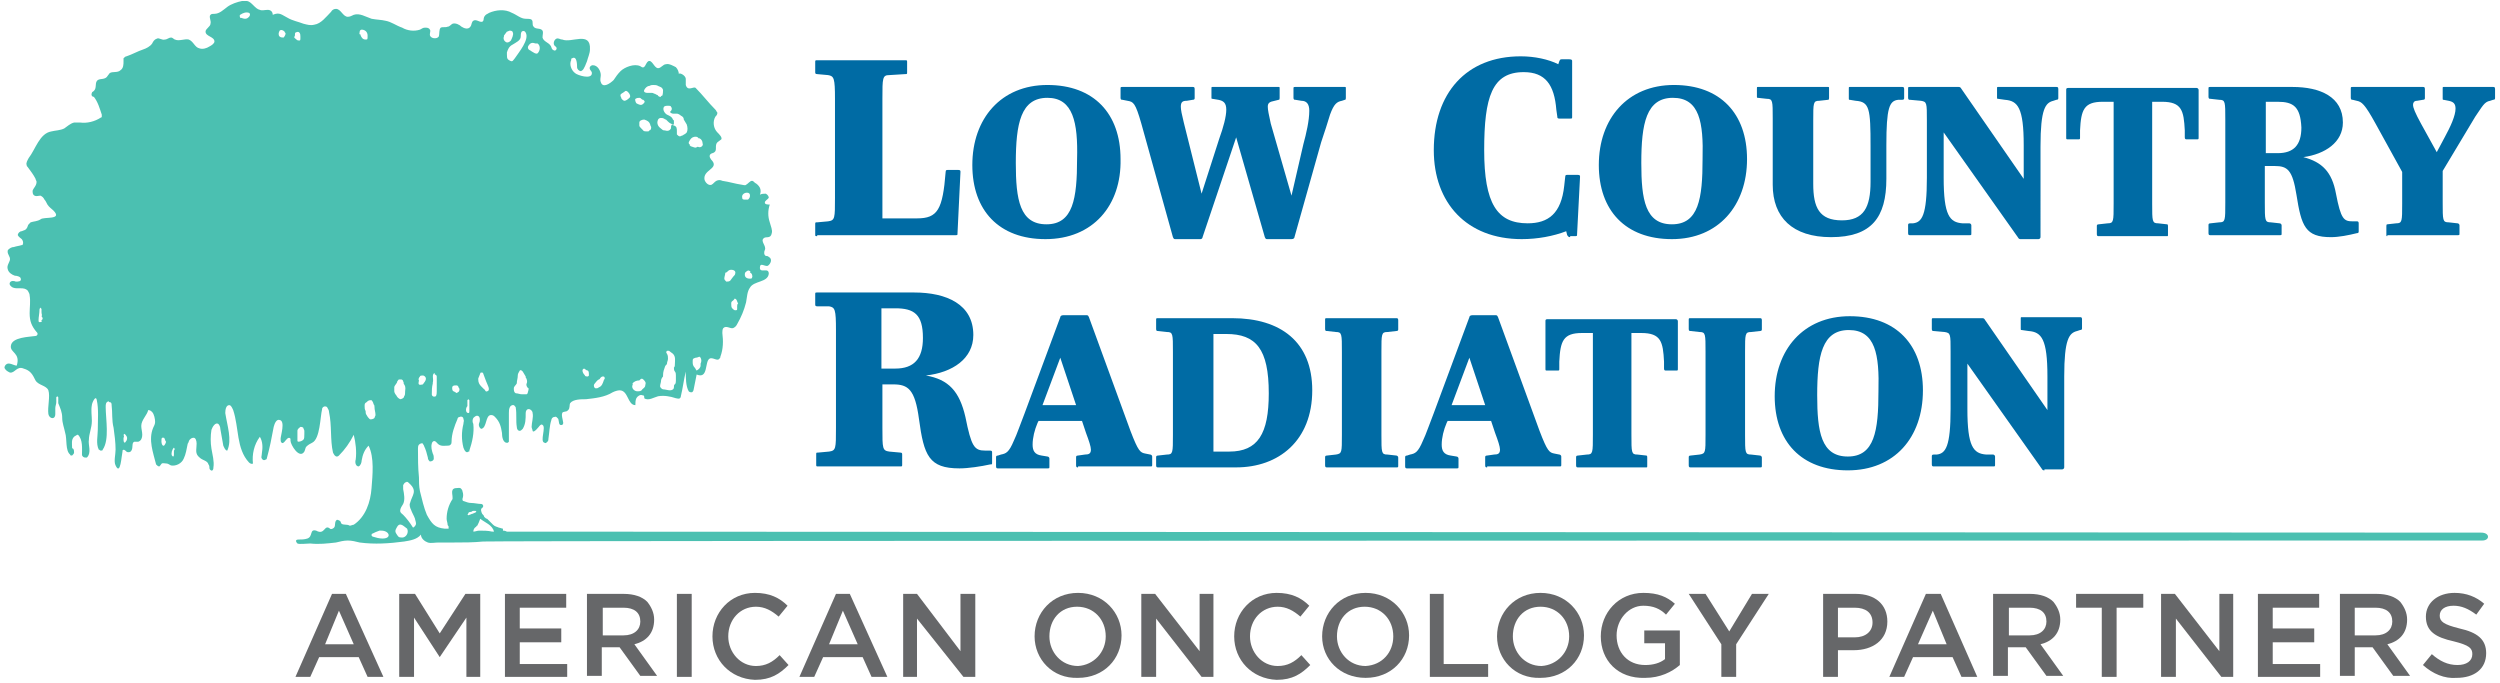 <?xml version="1.0" encoding="UTF-8"?>
<!-- Generator: Adobe Illustrator 28.3.0, SVG Export Plug-In . SVG Version: 6.00 Build 0)  -->
<svg xmlns="http://www.w3.org/2000/svg" xmlns:xlink="http://www.w3.org/1999/xlink" version="1.1" id="Layer_1" x="0px" y="0px" viewBox="0 0 253 69.1" style="enable-background:new 0 0 253 69.1;" xml:space="preserve">
<style type="text/css">
	.st0{fill:#4BC0B1;}
	.st1{fill:#006BA4;}
	.st2{fill:#666769;}
</style>
<g>
	<path class="st0" d="M48.2,51.8c0,0,0-0.1-0.1-0.1c-0.1,0-0.1,0-0.2,0c-0.1,0-0.2,0.1-0.2,0.1c-0.1,0-0.2,0-0.3,0.1   c0,0,0,0.1-0.1,0.2c0.1,0,0.1,0.1,0.2,0c0.1,0,0.2-0.1,0.3-0.1C48,51.9,48.1,51.9,48.2,51.8 M12.5,44.3   C12.5,44.3,12.5,44.3,12.5,44.3c0,0,0,0.1,0,0.2c0,0.1,0,0.2,0.1,0.3c0.1,0,0.1-0.1,0.2-0.2c0.1-0.2,0.1-0.4-0.1-0.6   c0,0-0.1-0.1-0.1-0.1c0,0-0.1,0.1-0.1,0.1C12.5,44,12.6,44.2,12.5,44.3 M17.6,45.3C17.6,45.3,17.6,45.3,17.6,45.3   c-0.2,0.2-0.3,0.6-0.2,0.8c0,0,0.1,0.1,0.1,0.1c0.1,0,0.1-0.1,0.1-0.2c0-0.1,0-0.3,0-0.4C17.7,45.5,17.7,45.4,17.6,45.3 M16.8,44.7   C16.8,44.7,16.8,44.7,16.8,44.7c-0.1-0.1-0.1-0.3-0.2-0.4c0,0-0.1,0-0.2,0c-0.1,0.1-0.1,0.7,0.1,0.8c0,0,0.1,0,0.1,0   C16.7,45,16.8,44.8,16.8,44.7 M59.1,37.3c-0.3,0.1-0.1,0.5,0.1,0.7c0,0.1,0.2,0.1,0.3,0.1c0,0,0.1-0.1,0.1-0.1c0-0.2,0-0.4-0.1-0.5   C59.3,37.5,59.2,37.3,59.1,37.3 M47.4,41.8c0.1,0,0.1-0.1,0.1-0.2c0-0.4,0-0.7,0-1.1c0,0-0.1-0.1-0.1-0.1c0,0-0.1,0.1-0.1,0.1   c0,0.1,0,0.1,0,0.2c0,0.1,0,0.3,0,0.4C47.1,41.3,47.1,41.8,47.4,41.8 M28.2,3.4c0,0.1,0,0.2,0.1,0.3c0.1,0.1,0.3,0.1,0.4,0.1   c0.1-0.1,0.2-0.3,0.2-0.4c0-0.1-0.1-0.1-0.1-0.2C28.6,3,28.4,3,28.3,3.1C28.3,3.1,28.2,3.3,28.2,3.4 M29.8,3.7   C29.8,3.7,29.8,3.7,29.8,3.7C29.7,3.8,29.9,3.9,30,4c0.1,0.1,0.2,0.1,0.3,0.1c0.1,0,0.1-0.1,0.1-0.2c0,0,0-0.1,0-0.2   c0-0.1,0-0.3-0.1-0.4c-0.1-0.1-0.2-0.1-0.4,0C29.8,3.4,29.9,3.6,29.8,3.7 M75.1,19.9c0,0.3,0.1,0.3,0.3,0.3c0.1,0,0.2,0,0.3,0   c0.1-0.1,0.2-0.2,0.2-0.4c0-0.2-0.1-0.3-0.3-0.3C75.3,19.5,75.1,19.7,75.1,19.9 M46.5,39.4c0-0.1-0.1-0.2-0.1-0.2   c0-0.1-0.1-0.2-0.2-0.2c-0.2,0-0.3,0-0.4,0.1c-0.1,0.2,0,0.5,0.1,0.5c0.1,0,0.1,0.1,0.2,0.1c0.1,0.1,0.2,0.1,0.2,0   C46.4,39.7,46.5,39.6,46.5,39.4 M75.8,27.4c-0.1-0.1-0.3,0.1-0.4,0.2c-0.1,0.4,0.1,0.6,0.5,0.6c0.1,0,0.2,0,0.2-0.1   c0.1-0.1,0-0.5-0.2-0.5C76,27.5,75.9,27.4,75.8,27.4 M64.7,9.9c-0.3,0-0.5,0.1-0.4,0.3c0,0.1,0.1,0.3,0.2,0.3   c0.2,0.1,0.4,0.2,0.6,0c0.1-0.1,0.2-0.2,0.1-0.3c0,0-0.1-0.1-0.1-0.1C64.9,10.1,64.9,9.9,64.7,9.9 M24.8,1.9c0.2,0,0.3-0.1,0.4-0.2   c0.1-0.1,0.1-0.2,0.1-0.3c0,0-0.1-0.1-0.1-0.1c-0.3-0.1-0.6,0-0.9,0.2c-0.1,0.1,0,0.2,0,0.3C24.5,1.8,24.6,1.9,24.8,1.9 M4.2,31.6   C4.2,31.6,4.2,31.6,4.2,31.6c0-0.1,0-0.2,0-0.3c0-0.1-0.1-0.1-0.1-0.2c0,0.1-0.1,0.1-0.1,0.2c0,0.4-0.1,0.8-0.1,1.1   c0,0.1,0,0.2,0.1,0.2c0.1,0,0.3,0,0.2-0.1c0,0,0,0,0-0.1c0.2-0.1,0.1-0.3,0-0.4C4.3,31.9,4.2,31.8,4.2,31.6 M42.4,38.9   c0.1,0.1,0.3,0,0.4,0c0.1-0.2,0.3-0.3,0.3-0.6c0-0.1-0.1-0.2-0.1-0.2c0,0-0.1-0.1-0.2-0.1c-0.1,0-0.3,0-0.3,0.1   c-0.1,0.1-0.2,0.3-0.1,0.4C42.4,38.6,42.3,38.8,42.4,38.9 M37.2,3.6C37.2,3.6,37.2,3.6,37.2,3.6c0-0.4-0.3-0.6-0.6-0.6   c-0.1,0-0.2,0.1-0.2,0.2c0,0.1-0.1,0.3,0.1,0.3c0,0,0,0.1,0,0.1C36.6,3.8,36.7,4,37,4C37.2,4,37.2,4,37.2,3.6   C37.2,3.7,37.2,3.7,37.2,3.6 M62.8,9.7c0,0.1,0.1,0.2,0.1,0.3c0.1,0.1,0.2,0.2,0.3,0.2c0.1,0,0.3-0.1,0.5-0.3   c0.1-0.1,0.1-0.2,0-0.4c-0.2-0.3-0.3-0.3-0.4-0.3C63.1,9.4,62.7,9.5,62.8,9.7 M74.7,30.7c-0.1-0.1-0.1-0.3-0.2-0.4   c-0.1-0.1-0.2-0.1-0.2,0c0,0-0.1,0.1-0.1,0.1c-0.1,0.1-0.2,0.1-0.2,0.3c0,0.2,0,0.4,0.1,0.5c0.1,0.1,0.2,0.2,0.3,0.2   c0.1,0,0.2,0,0.2-0.1c0-0.1,0-0.2,0-0.3C74.6,30.9,74.6,30.8,74.7,30.7 M60.3,39.3c0.1,0,0.2,0,0.3-0.1c0.3-0.1,0.4-0.4,0.5-0.7   c0-0.1,0.1-0.1,0.1-0.2c0-0.2-0.1-0.2-0.2-0.2c-0.1,0-0.2,0.1-0.2,0.1c-0.1,0.1-0.1,0.2-0.2,0.2c-0.2,0.1-0.3,0.3-0.4,0.4   c0,0-0.1,0.1-0.1,0.2C60.1,39.2,60.2,39.3,60.3,39.3 M51,3.6c0,0,0,0.1,0,0.1c-0.1,0.2,0,0.5,0.3,0.6c0.2,0,0.3-0.1,0.4-0.2   c0.1-0.2,0.3-0.6,0.2-0.8c0-0.1-0.1-0.2-0.3-0.2c-0.1,0-0.2,0.1-0.3,0.1C51.2,3.3,51.1,3.5,51,3.6 M70.5,37.5   c0.2-0.1,0.4-0.3,0.4-0.5c0-0.1,0-0.1,0-0.2c0.1-0.2,0.1-0.4,0-0.6c0,0-0.1-0.1-0.1-0.1c-0.1,0-0.2,0.1-0.4,0.1   c-0.3,0.1-0.3,0.1-0.3,0.4c0,0.2,0,0.4,0.2,0.6C70.4,37.3,70.4,37.4,70.5,37.5 M74.4,27.7c0.1-0.3-0.2-0.4-0.4-0.4   c-0.2,0-0.3,0.1-0.4,0.2c0,0-0.1,0.1-0.2,0.1c0,0.2-0.1,0.4-0.1,0.6c0,0.1,0.1,0.2,0.2,0.3c0.1,0,0.3,0,0.4-0.1   c0.1-0.1,0.2-0.3,0.3-0.4C74.3,27.9,74.4,27.8,74.4,27.7 M54.4,4.4c-0.1,0-0.1,0-0.2,0c-0.3-0.1-0.5-0.1-0.7,0.2   c-0.1,0.1-0.1,0.3,0,0.4c0.1,0.1,0.2,0.1,0.3,0.2c0.2,0.1,0.4,0.3,0.6,0.2C54.7,5.1,54.7,4.6,54.4,4.4 M30.8,43.9   c0-0.1,0-0.2,0-0.3c0-0.1-0.1-0.2-0.1-0.3c-0.1-0.1-0.2-0.1-0.3-0.1c-0.1,0.1-0.3,0.2-0.3,0.4c0,0.3,0,0.7,0,1c0,0,0,0.1,0.1,0.1   c0.2,0,0.4-0.1,0.5-0.2C30.8,44.4,30.8,44.2,30.8,43.9 M49.3,39.6c0.4-0.1,0-0.7-0.1-1c-0.1-0.3-0.2-0.5-0.3-0.8   c0-0.1-0.1-0.1-0.2-0.1c0,0-0.1,0-0.1,0.1c-0.1,0.2-0.1,0.3-0.2,0.5c0,0,0,0.1,0,0.1c0,0.3,0.1,0.5,0.3,0.7   c0.1,0.1,0.2,0.2,0.3,0.3C49.1,39.4,49.1,39.7,49.3,39.6 M65.9,12.9c0-0.1-0.1-0.2-0.1-0.3c-0.1-0.3-0.3-0.4-0.6-0.5   c-0.2,0-0.5,0.1-0.5,0.3c0,0.1,0,0.2,0,0.3c0,0.1,0.1,0.2,0.2,0.3c0.1,0.1,0.1,0.1,0.2,0.2c0,0.1,0.3,0.1,0.4,0.1   c0.1,0,0.2,0,0.2-0.1C65.8,13.2,65.9,13.1,65.9,12.9 M43.9,37.8c-0.2,0.2,0,0.6-0.1,0.9c0,0,0,0.1,0,0.1c-0.1,0.4-0.1,0.7-0.1,1.1   c0,0.2,0.2,0.3,0.4,0.2c0.1-0.1,0.1-0.4,0.1-0.5c0-0.1,0-0.2,0-0.2c0-0.4,0-0.9,0-1.3c0-0.1-0.1-0.2-0.2-0.2   C44,37.8,44,37.7,43.9,37.8 M70.5,14.9C70.5,14.9,70.5,14.9,70.5,14.9c0.1-0.1,0.2,0,0.3,0c0.2,0,0.4-0.2,0.3-0.4   c0-0.2-0.1-0.4-0.3-0.5c0,0,0,0-0.1,0c-0.1-0.2-0.4-0.2-0.6-0.1c-0.2,0.1-0.3,0.3-0.4,0.5c0,0.1,0,0.2,0.1,0.2c0,0,0,0.1,0,0.1   c0,0,0.1,0.1,0.1,0.1C70.2,14.9,70.4,15,70.5,14.9 M40.7,54.4c0.4,0,0.7-0.5,0.5-0.9c-0.3-0.2-0.7-0.7-1-0.2   c-0.1,0.2-0.3,0.4-0.1,0.7C40.3,54.3,40.3,54.4,40.7,54.4 M38.4,53.7c-0.3,0.1-0.5,0.2-0.7,0.3c-0.1,0-0.1,0.1-0.1,0.2   c0,0,0.1,0.1,0.1,0.1c0.3,0.1,0.7,0.2,1,0.2c1,0,0.7-0.8-0.1-0.8C38.5,53.7,38.5,53.7,38.4,53.7 M64.5,39.6c0.2,0,0.4,0,0.5-0.2   c0.1-0.1,0.3-0.2,0.3-0.4c0.1-0.3,0-0.4-0.2-0.6c-0.1-0.1-0.2-0.1-0.3,0c0,0-0.1,0.1-0.1,0.1c-0.3,0-0.5,0.1-0.7,0.3   C64.1,38.9,64,38.9,64,39C63.9,39.3,64.2,39.6,64.5,39.6 M48.6,52.5c-0.1,0.3-0.2,0.5-0.3,0.7c0,0-0.1,0-0.1,0.1   c-0.2,0.1-0.3,0.3-0.3,0.5c0.2,0,0.4-0.1,0.6-0.1c0.4,0,0.9,0,1.3,0.1c0.1,0,0.1,0,0.2,0C49.8,53.1,49.1,52.9,48.6,52.5 M66.8,9.8   c0.1,0,0.1,0,0.1-0.1c0,0,0.1,0,0.1,0c0.1-0.1,0.1-0.5,0.1-0.6c-0.1-0.3-0.3-0.3-0.5-0.4c-0.1-0.1-0.4-0.1-0.5-0.1   c-0.1,0-0.2,0-0.4,0.1c-0.2,0-0.4,0.2-0.5,0.4c-0.1,0.2,0.1,0.3,0.3,0.3c0.1,0,0.4,0,0.5,0c0.1,0,0.2,0.1,0.3,0.1   c0.1,0.1,0.3,0.1,0.3,0.2C66.6,9.7,66.7,9.8,66.8,9.8 M36.9,41.1c0,0.2,0,0.3,0.1,0.5c0,0.1,0,0.3,0.1,0.4c0.1,0.2,0.2,0.3,0.3,0.4   c0.1,0.1,0.4,0,0.5-0.1c0-0.1,0.1-0.2,0.1-0.3c0-0.3-0.1-0.5-0.1-0.8c0-0.1,0-0.2-0.1-0.3c0-0.1-0.1-0.3-0.2-0.4c0,0-0.1,0-0.1,0   c-0.2,0-0.3,0.1-0.4,0.2C36.9,40.8,36.9,40.9,36.9,41.1 M41,39.6c0-0.2,0.1-0.4-0.1-0.7c-0.1-0.1,0-0.2-0.1-0.3   c0-0.1-0.1-0.2-0.2-0.2c-0.1,0-0.2,0-0.2,0c-0.1,0-0.1,0.1-0.2,0.2c0,0.2-0.3,0.4-0.3,0.6c0,0.1,0,0.3,0,0.4c0,0.1,0.1,0.3,0.2,0.4   c0.1,0.2,0.2,0.3,0.4,0.4c0.1,0,0.4-0.1,0.4-0.3C41,40,41,39.8,41,39.6 M51.3,5.3c0,0.1,0,0.1,0,0.2c0,0.2,0,0.4,0.1,0.5   c0.1,0.1,0.3,0.2,0.4,0.2c0.1,0,0.2-0.2,0.3-0.3c0.4-0.6,1.5-1.9,1.1-2.6c-0.1-0.2-0.3-0.2-0.4-0.1c-0.1,0.1-0.1,0.4-0.1,0.5   c0,0.4-0.5,0.6-0.8,0.8C51.5,4.7,51.4,5,51.3,5.3 M53.3,38.8C53.3,38.8,53.3,38.8,53.3,38.8c0.1-0.2,0-0.5-0.1-0.6c0,0,0-0.1,0-0.1   c-0.1-0.2-0.2-0.3-0.3-0.5c-0.1-0.1-0.2-0.2-0.3-0.1c-0.1,0.2-0.2,0.3-0.2,0.5c0,0.3-0.1,0.5-0.1,0.8c-0.1,0.2-0.3,0.3-0.3,0.5   c0,0.2,0,0.4,0.2,0.5c0.2,0,0.4,0.1,0.6,0.1c0,0,0.1,0,0.1,0c0.1,0,0.3,0,0.4,0c0,0,0.1-0.1,0.1-0.1c0-0.1,0.1-0.3,0.1-0.5   C53.4,39.3,53.2,39,53.3,38.8 M41.8,53.4C41.8,53.4,41.8,53.4,41.8,53.4c0.2-0.1,0.3-0.3,0.3-0.4c0-0.2-0.1-0.4-0.1-0.5   c-0.1-0.3-0.3-0.6-0.4-0.9c-0.1-0.2-0.2-0.5-0.1-0.7c0.2-0.8,0.8-1.2-0.1-2c-0.1-0.1-0.2-0.2-0.3-0.1c-0.1,0-0.2,0.1-0.3,0.3   c0,0.1,0,0.3,0,0.4c0.1,0.5,0.2,1.1,0,1.5c-0.1,0.2-0.3,0.4-0.3,0.7c0,0.2,0.2,0.3,0.3,0.4C41.1,52.4,41.5,52.9,41.8,53.4    M67.9,10.8c0-0.1-0.2-0.1-0.3-0.1c-0.1,0-0.3,0-0.4,0.1c-0.2,0.3,0.1,0.7,0.3,0.8c0.2,0.1,0.5,0.2,0.6,0.5c0,0,0.1,0.1,0.1,0.1   c0,0.1,0,0.2,0,0.4c0,0-0.1,0-0.1,0c-0.2-0.1-0.3-0.1-0.5-0.3c-0.1-0.1-0.1-0.1-0.2-0.2c0,0-0.1,0-0.2-0.1   c-0.2-0.1-0.5-0.1-0.6,0.1c-0.1,0.2-0.1,0.4,0,0.6c0.1,0.2,0.3,0.3,0.4,0.4c0.1,0.1,0.2,0.1,0.3,0.1c0.3,0.1,0.5,0,0.6-0.2   c0-0.1,0-0.3,0.1-0.4c0.1,0,0.1,0.1,0.2,0.1c0.3,0.1,0.3,0.3,0.3,0.6c0,0.1,0,0.2,0,0.3c0,0,0.1,0.1,0.1,0.1c0,0,0.1,0.1,0.2,0.1   c0.1,0,0.2-0.1,0.3-0.1c0.1-0.1,0.2-0.1,0.3-0.2c0,0,0.1-0.1,0.1-0.1c0.1-0.2,0.1-0.5,0-0.8c-0.1-0.2-0.2-0.3-0.3-0.5   c0-0.2-0.1-0.3-0.3-0.4c-0.1-0.1-0.3-0.2-0.4-0.2c0,0-0.1,0-0.1,0c-0.1,0-0.2,0-0.3,0c-0.1,0-0.3-0.1-0.3-0.2   C67.9,11.3,68.1,11,67.9,10.8 M68.3,36.8c0-0.3,0.1-0.7-0.2-1c-0.1-0.1-0.3-0.2-0.4-0.3c-0.1,0-0.2,0-0.2,0c-0.1,0.1-0.1,0.2,0,0.3   c0.1,0.2,0.1,0.3,0.1,0.5c0,0.2-0.1,0.3-0.1,0.5c0,0.1-0.2,0.2-0.2,0.3c-0.1,0.3-0.2,0.5-0.2,0.9c0,0,0,0.1,0,0.1   c-0.1,0.1-0.2,0.3-0.2,0.4c0,0.2-0.1,0.4-0.1,0.6c0,0.1,0.2,0.3,0.3,0.3c0.2,0,0.5,0.1,0.7,0.1c0.2,0,0.4-0.1,0.4-0.3   c0-0.1,0-0.3,0.1-0.3c0.1-0.1,0.1-0.3,0.1-0.4c0-0.2,0-0.3,0-0.5c0-0.1,0-0.3-0.1-0.4c-0.1-0.1-0.1-0.3-0.1-0.4   C68.3,37.1,68.3,37,68.3,36.8 M3.1,22.5c0.3-0.1,0.7-0.1,1-0.3c0.3-0.3,2.3,0.1,1.3-0.9C5.2,21.1,5,21,4.8,20.7   c-0.1-0.2-0.2-0.4-0.3-0.5c-0.1-0.2-0.2-0.3-0.4-0.4c-0.2,0-0.4,0.1-0.6,0c-0.2-0.1-0.2-0.3-0.2-0.5c0.1-0.3,0.4-0.5,0.4-0.9   c0-0.1-0.1-0.2-0.1-0.3c-0.2-0.4-0.5-0.8-0.8-1.2c-0.1-0.1-0.1-0.1-0.1-0.2c-0.1-0.2,0.1-0.5,0.2-0.7c0.7-0.9,1.1-2.5,2.3-2.7   c0.4-0.1,0.9-0.1,1.3-0.3c0.3-0.2,0.6-0.5,1-0.6c0.2,0,0.4,0,0.6,0c0.7,0.1,1.5-0.1,2.1-0.5c0.1,0,0.1-0.1,0.1-0.1   c0-0.1,0-0.1,0-0.2c-0.2-0.6-0.4-1.3-0.8-1.8C9.3,9.8,9.2,9.6,9.3,9.4c0-0.1,0.1-0.1,0.2-0.2c0.3-0.3,0.1-0.7,0.3-1   c0.2-0.3,0.7-0.1,1-0.4c0.1-0.1,0.2-0.3,0.3-0.4c0.3-0.2,0.8,0,1.1-0.3c0.3-0.2,0.3-0.6,0.3-0.9c0-0.1,0-0.2,0-0.3   c0.1-0.1,0.2-0.2,0.3-0.2c0.6-0.2,1.1-0.5,1.7-0.7c0.3-0.1,0.7-0.3,0.9-0.6c0.1-0.2,0.2-0.4,0.5-0.5c0.2-0.1,0.5,0.2,0.8,0.1   c0.2,0,0.4-0.2,0.6-0.2c0.2,0,0.3,0.2,0.4,0.2c0.4,0.2,1-0.1,1.4,0c0.5,0.2,0.6,0.8,1.1,0.9c0.3,0.1,0.7,0,1-0.2   c0.2-0.1,0.5-0.3,0.5-0.5c0-0.5-0.9-0.5-0.9-1c0-0.3,0.5-0.5,0.5-0.8c0.1-0.3-0.2-0.7,0-0.9c0.1-0.1,0.2-0.1,0.4-0.1   c0.5,0,0.9-0.4,1.3-0.7c0.4-0.3,1-0.5,1.5-0.6c0.2,0,0.3,0,0.5,0c0.5,0.1,0.8,0.8,1.3,0.9c0.2,0.1,0.5,0,0.8,0   c0.3,0,0.5,0.2,0.5,0.5c0.7-0.3,0.9,0,1.5,0.3c0.5,0.3,1.1,0.4,1.6,0.6c0.4,0.1,0.7,0.2,1.1,0.1c0.7-0.1,1.2-0.8,1.7-1.3   c0.1-0.2,0.3-0.3,0.5-0.3c0.5,0,0.7,0.8,1.2,0.8c0.2,0,0.4-0.1,0.6-0.2c0.6-0.2,1.2,0.2,1.8,0.4c0.5,0.1,1,0.1,1.4,0.2   c0.6,0.1,1.1,0.5,1.7,0.7c0.5,0.3,1.2,0.4,1.8,0.2c0.2-0.1,0.3-0.2,0.5-0.2c0.2,0,0.4,0,0.5,0.2c0.1,0.1,0,0.3,0,0.5   c0,0.4,0.7,0.5,0.9,0.2c0.1-0.3,0-0.7,0.2-0.9c0.2-0.1,0.5,0,0.7-0.1c0.2,0,0.3-0.2,0.5-0.3c0.3-0.1,0.7,0.1,0.9,0.3   c0.3,0.2,0.7,0.3,0.9,0c0.1-0.1,0.1-0.3,0.2-0.5c0.3-0.4,0.7,0.1,1,0c0.2-0.1,0.1-0.3,0.2-0.5c0.2-0.3,0.2-0.2,0.5-0.4   c0.7-0.3,1.6-0.4,2.3,0c0.5,0.2,0.9,0.6,1.4,0.6c0.2,0,0.5,0,0.6,0.1c0.2,0.2,0,0.5,0.2,0.7c0.2,0.3,0.7,0.1,0.9,0.4   c0.1,0.2,0,0.4,0,0.7c0.1,0.4,0.6,0.5,0.8,0.8c0.1,0.1,0.1,0.3,0.2,0.4c0.1,0.1,0.3,0.2,0.4,0c0.1-0.2-0.1-0.3-0.2-0.4   c-0.2-0.3,0.1-0.8,0.4-0.7c0.1,0,0.2,0.1,0.4,0.1c0.9,0.4,2.9-0.9,2.8,1c0,0.4-0.2,0.8-0.3,1.2C59.1,7,59,7.1,58.8,7.2   c-0.2,0-0.4-0.2-0.4-0.4c0-0.2,0-1.2-0.5-0.9c-0.1,0-0.1,0.1-0.1,0.2c-0.2,0.4,0,1,0.4,1.3c0.2,0.2,1.7,0.7,1.7,0   c0-0.2-0.2-0.3-0.2-0.4c-0.1-0.2,0.1-0.4,0.3-0.4c0.5,0,0.8,0.6,0.8,1c0,0.2-0.1,0.5,0,0.7c0.2,0.7,1,0.1,1.3-0.2   c0.2-0.3,0.4-0.6,0.7-0.9c0.4-0.4,1.4-0.8,2-0.5c0.5,0.4,0.5-0.3,0.8-0.5c0.4-0.2,0.6,0.7,1,0.7c0.3,0,0.5-0.4,0.8-0.4   c0.3-0.1,0.8,0.2,1,0.3c0.2,0.2,0.3,0.5,0.3,0.7c0-0.2,0.7,0.1,0.7,0.5c0,0.2,0,0.4,0,0.6c0.2,0.7,0.8,0.1,1,0.3   c0.7,0.7,1.3,1.5,2,2.2c0.1,0.1,0.1,0.2,0.2,0.3c0,0.2-0.1,0.3-0.2,0.4c-0.3,0.5-0.2,1.2,0.2,1.6c0.2,0.2,0.5,0.5,0.4,0.7   c-0.1,0.1-0.3,0.2-0.4,0.3c-0.3,0.3,0,0.8-0.3,1c-0.1,0.1-0.3,0.1-0.4,0.2c-0.2,0.2,0,0.5,0.2,0.7c0.6,0.8-1,0.9-0.8,1.9   c0.1,0.3,0.4,0.6,0.7,0.5c0.2-0.1,0.3-0.3,0.5-0.4c0.2-0.1,0.4-0.1,0.6,0c0.7,0.1,1.3,0.3,2,0.4c0.1,0,0.3,0.1,0.4,0   c0.2-0.1,0.4-0.4,0.6-0.4c0.1,0,0.2,0.1,0.3,0.2c0.2,0.1,0.4,0.3,0.5,0.5c0.1,0.2,0.1,0.5,0,0.7c0.2-0.1,0.4-0.1,0.6-0.1   c0.2,0.1,0.3,0.3,0.3,0.4c-0.1,0.2-0.4,0.3-0.4,0.5c0,0.2,0.3,0.2,0.5,0.2c-0.2,0.6-0.2,1.2,0,1.8c0.1,0.4,0.3,0.8,0.2,1.1   c-0.1,0.6-0.6,0.3-0.8,0.5c-0.4,0.3,0.3,0.8,0.1,1.2c-0.1,0.2-0.1,0.5,0.1,0.6c0.1,0,0.2,0,0.3,0.1c0.4,0.2,0.2,0.7-0.1,0.9   c-0.3,0.1-0.8-0.4-0.8,0.2c0,0.6,0.9-0.1,0.9,0.6c-0.1,0.9-1.5,0.7-1.9,1.4c-0.3,0.4-0.3,1-0.4,1.5c-0.2,0.8-0.5,1.5-0.9,2.2   c-0.1,0.2-0.2,0.3-0.4,0.4c-0.3,0.1-0.7-0.3-1,0c-0.1,0.1-0.1,0.4-0.1,0.5c0.1,0.8,0.1,1.6-0.2,2.4c0,0.1,0,0.1-0.1,0.2   c-0.2,0.3-0.7-0.2-1,0c-0.5,0.3-0.1,2.1-1.3,1.6c-0.1,0.5-0.2,1-0.3,1.5c0,0.1-0.1,0.3-0.2,0.3c-0.1,0-0.2,0-0.3-0.1   c-0.3-0.5-0.3-1.4-0.3-2c-0.2,0.8-0.3,1.7-0.5,2.5c0,0.1,0,0.1-0.1,0.2c-0.1,0.1-0.3,0-0.4,0c-0.6-0.2-1.2-0.3-1.8-0.2   c-0.4,0.1-1,0.5-1.4,0.2C65.2,40.1,65.2,40,65,40c-0.2-0.1-0.5,0.1-0.6,0.3c-0.1,0.2-0.1,0.5-0.1,0.7c-0.8,0-0.7-1.5-1.6-1.5   c-0.2,0-0.5,0.1-0.7,0.2c-0.8,0.5-1.8,0.6-2.7,0.7c-0.5,0-1.3,0-1.6,0.4c-0.1,0.2,0,0.5-0.2,0.7c-0.2,0.2-0.2,0.1-0.5,0.2   c-0.3,0.1,0,0.9,0,1.1c0,0.1-0.1,0.2-0.1,0.2c-0.4,0.1-0.3-0.3-0.4-0.6c-0.1-0.1-0.2-0.3-0.4-0.2c-0.2,0-0.3,0.2-0.3,0.3   c-0.2,0.6-0.2,1.3-0.3,1.9c0,0.1,0,0.2-0.1,0.3c-0.1,0.1-0.2,0.2-0.3,0.1c-0.5-0.1,0.2-1.6-0.2-1.8c-0.1-0.1-0.2,0-0.3,0.1   c0,0-0.6,0.8-0.7,0.5c0-0.1-0.1-0.3-0.1-0.4c0-0.4,0.2-1,0.1-1.4c0-0.2-0.2-0.4-0.4-0.4c-0.2,0-0.3,0.2-0.3,0.4   c0,0.6,0,1.1-0.3,1.6c-0.1,0.1-0.2,0.2-0.3,0.2c-0.2,0-0.3-0.2-0.3-0.4c-0.1-0.6,0-1.3-0.1-1.9c0-0.1,0-0.1-0.1-0.2   c-0.1-0.2-0.4-0.1-0.5,0.1c-0.1,0.2-0.1,0.4-0.1,0.6c0,0.9,0,1.8,0,2.7c0,0.1,0,0.1,0,0.2c0,0-0.1,0.1-0.1,0.1   c-0.5,0.1-0.6-0.6-0.6-1c-0.1-0.6-0.2-1.1-0.7-1.6c-0.1-0.1-0.2-0.2-0.4-0.2c-0.6,0-0.4,1.3-1,1.4c-0.2-0.1-0.3-0.4-0.2-0.6   c0.1-0.2,0.1-0.6-0.1-0.7c-0.2-0.1-0.4,0.1-0.5,0.2c-0.1,0.2-0.1,0.4,0,0.6c0.1,0.9-0.1,1.8-0.4,2.7c0,0.1,0,0.1-0.1,0.1   c-0.2,0.2-0.4-0.1-0.5-0.4c-0.2-0.8-0.2-1.6,0-2.4c0-0.2,0.1-0.3,0-0.5c0-0.2-0.2-0.3-0.4-0.2c-0.1,0-0.2,0.1-0.2,0.2   c-0.3,0.7-0.6,1.5-0.6,2.3c0,0.1,0,0.2-0.1,0.3c-0.1,0.1-0.2,0.1-0.3,0.1c-0.3,0-0.7,0.1-1-0.2c-0.1-0.1-0.3-0.4-0.5-0.2   c0,0-0.1,0.1-0.1,0.2c-0.1,0.3,0,0.7,0.1,1c0.1,0.2,0.1,0.3,0.1,0.5c0,0.2-0.2,0.3-0.4,0.3c-0.1-0.1-0.2-0.2-0.2-0.4   c-0.1-0.4-0.2-0.8-0.4-1.2c0-0.1-0.1-0.1-0.1-0.2c-0.1-0.1-0.3,0-0.4,0.1c-0.1,0.1-0.1,0.3-0.1,0.4c0,1,0,1.9,0.1,2.9   c0,0.4,0,0.9,0.1,1.4c0.2,0.8,0.4,1.7,0.7,2.4c0.5,0.9,0.8,1.3,1.8,1.4c0.1,0,0.1,0,0.2,0c0.1,0,0.2,0,0.2,0c0-0.1,0-0.1,0-0.2   c0-0.1-0.1-0.1-0.1-0.2c0-0.2-0.1-0.4-0.1-0.6c0-0.7,0.2-1.4,0.6-2c0-0.1,0-0.1,0-0.2c0-0.2-0.1-0.5,0-0.7c0-0.1,0.2-0.2,0.3-0.2   c0.2,0,0.5-0.1,0.6,0.1c0.1,0.1,0.1,0.2,0.1,0.2c0.1,0.3,0.1,0.5,0,0.8c0,0,0,0.2,0.1,0.2c0.3,0.1,0.5,0.2,0.8,0.2   c0.3,0,0.7,0.1,1,0.1c0.1,0,0.2,0.1,0.2,0.2c0,0.1,0,0.1-0.1,0.2c-0.2,0.1-0.1,0.4,0,0.6c0.1,0.1,0.2,0.2,0.2,0.3   c0.1,0.1,0.2,0.2,0.3,0.2c0.2,0.2,0.4,0.4,0.6,0.6c0.2,0.2,0.4,0.2,0.6,0.3c0.1,0,0.3,0.1,0.4,0.1c0,0,0,0.1,0,0.2   c0.1,0,0.2,0,0.4,0.1c0.2,0,199.6,0.1,199.8,0.1c0.9,0,0.9,0.8,0.1,0.8c-1.9,0-201.4,0-202.3,0.1c-1,0.1-2,0.1-3,0.1   c-0.5,0-1,0-1.5,0c-0.4,0-0.8,0.1-1.1,0s-0.7-0.4-0.7-0.8c-0.4,0.5-1.1,0.6-1.7,0.7c-1.5,0.2-3,0.3-4.5,0.1   c-0.4-0.1-0.8-0.2-1.2-0.2c-0.4,0-0.8,0.1-1.2,0.2c-0.9,0.1-1.7,0.2-2.6,0.1c-0.3,0-1.1,0.1-1.3,0c-0.1-0.1-0.3-0.4,0.1-0.4   c0.3,0,0.6,0,0.9-0.1c0.6-0.2,0.2-1,0.9-0.8c0.9,0.5,0.8-0.7,1.4-0.2c0.1,0.1,0.3,0,0.4-0.1c0.2-0.2,0-0.6,0.3-0.8   c0.1,0,0.4,0.1,0.4,0.3c0.1,0.3,0.6,0.1,0.9,0.3c0.1,0,0.3-0.1,0.4-0.1c1.2-0.8,1.7-2.3,1.8-3.7c0.1-1.3,0.3-3.1-0.3-4.3   c-0.4,0.4-0.6,0.9-0.7,1.5c0,0.2-0.1,0.5-0.3,0.6c-0.3,0-0.4-0.4-0.3-0.7c0.1-0.8,0-1.7-0.2-2.5c-0.4,0.8-0.9,1.5-1.5,2.1   c-0.1,0.1-0.2,0.1-0.2,0.1c-0.2,0-0.3-0.2-0.4-0.4c-0.3-1.3-0.1-2.7-0.4-4.1c0-0.2-0.1-0.3-0.2-0.5c-0.1-0.1-0.3-0.1-0.4,0   c-0.1,0.1-0.1,0.1-0.1,0.2c-0.2,0.8-0.2,3-1,3.4c-0.2,0.1-0.4,0.2-0.6,0.4c-0.1,0.1-0.1,0.3-0.2,0.5c-0.5,0.8-1.4-0.7-1.4-1.1   c0-0.1,0-0.1,0-0.2c-0.2-0.3-0.5,0.2-0.6,0.3c-0.1,0.1-0.2,0.2-0.3,0.1c-0.1-0.1-0.1-0.2-0.1-0.4c0-0.3,0.5-1.8-0.1-1.9   c-0.3-0.1-0.5,0.3-0.6,0.7c-0.2,1.1-0.4,2.1-0.7,3.2c0,0,0,0.1-0.1,0.1c-0.1,0.1-0.3,0.1-0.4-0.1c-0.1-0.1,0-0.3,0-0.5   c0.1-0.6,0.1-1.2-0.2-1.7c-0.6,0.8-0.8,1.8-0.7,2.7c-0.1,0.1-0.3,0-0.4-0.1c-1.3-1.4-1-3.5-1.6-5.3c-0.1-0.2-0.2-0.5-0.4-0.5   c-0.3,0-0.4,0.4-0.4,0.8c0.2,1.3,0.7,2.7,0.2,3.8c-0.2,0-0.3-0.3-0.4-0.5c-0.1-0.6-0.2-1.1-0.3-1.7c0-0.2-0.1-0.4-0.2-0.5   c-0.3-0.2-0.6,0.3-0.7,0.6c-0.1,0.6-0.1,1.3,0,1.9c0.1,0.6,0.3,1.3,0.2,1.9c0,0.1,0,0.2-0.1,0.3c-0.1,0.1-0.3-0.1-0.3-0.2   c0-0.1,0-0.3-0.1-0.4c-0.1-0.4-0.6-0.4-0.9-0.7c-0.5-0.4-0.3-0.8-0.3-1.4c0-0.3-0.1-0.6-0.3-0.6c-0.2,0-0.3,0.1-0.4,0.2   c-0.1,0.1-0.1,0.3-0.2,0.4c-0.1,0.5-0.2,1.1-0.4,1.5c-0.2,0.5-0.8,0.8-1.3,0.7c-0.2-0.1-0.3-0.2-0.5-0.2s-0.4-0.1-0.5,0.1   c-0.1,0.1-0.1,0.2-0.2,0.2c-0.1,0-0.2-0.1-0.3-0.2c-0.3-1.2-0.8-2.5-0.3-3.7c0.1-0.2,0.2-0.4,0.2-0.6c0-0.3-0.1-0.8-0.3-1   c-0.1-0.1-0.2-0.2-0.4-0.2c-0.1,0.5-0.7,1-0.7,1.6c0,0.3,0.1,0.6,0.1,0.9c0,0.3-0.1,0.6-0.4,0.7c-0.1,0-0.2,0-0.4,0   c-0.3,0.1-0.1,0.6-0.3,0.9c-0.1,0.2-0.4,0.2-0.5,0.1c-0.1-0.1-0.3-0.3-0.4-0.1c0,0,0,0.1,0,0.1c-0.1,0.4-0.2,2.5-0.7,1.4   c-0.2-0.4,0-1.1,0-1.6c0-0.7-0.1-1.5-0.2-2.2c-0.2-0.8-0.1-1.5-0.2-2.3c0-0.1,0-0.3-0.2-0.3c0,0-0.1,0-0.1-0.1c0,0,0,0,0,0   c-0.3,0.1-0.3,0.3-0.3,0.6c0,1.2,0.4,3.3-0.3,4.3c0,0.1-0.1,0.1-0.2,0.1c-0.1,0-0.1-0.1-0.2-0.1c-0.3-0.6-0.1-1.4-0.1-2   c0-1,0.1-2.1-0.1-3c-0.1-0.6-0.5,0.3-0.5,0.5c-0.1,0.5,0,1.1,0,1.6c0,0.7-0.3,1.3-0.3,1.9c-0.1,0.5,0.3,1.3-0.2,1.8   c0,0-0.1,0-0.2,0c-0.1,0-0.3-0.1-0.3-0.3c0-0.6,0.1-1.5-0.4-2c0,0-0.1,0-0.1,0c-0.1,0.1-0.2,0.1-0.3,0.2c-0.3,0.3-0.2,0.7-0.2,1.1   c0,0,0,0.1,0.1,0.1c0.1,0.1,0.1,0.3,0.1,0.4c0,0.1-0.1,0.2-0.2,0.3c-0.1,0-0.2,0-0.2-0.1c-0.5-0.4-0.3-1.6-0.5-2.2   c-0.1-0.5-0.3-1-0.3-1.5c0-0.6-0.2-1-0.4-1.5c0-0.1,0-0.2,0-0.3c0-0.1,0-0.2,0-0.3c0,0-0.1-0.1-0.1-0.1c0,0-0.1,0.1-0.1,0.1   c0,0.1,0,0.3,0,0.4c0,0,0,0.1,0,0.1c0,0.2-0.1,0.4-0.1,0.6c0,0.2,0,0.4,0,0.6c0,0.6-0.6,0.5-0.7,0c-0.1-0.7,0.2-1.8,0-2.4   c-0.2-0.5-1-0.5-1.3-1c-0.3-0.6-0.5-1-1.2-1.2c-0.7-0.3-0.9,0.5-1.4,0.4c-0.2-0.1-0.4-0.2-0.5-0.4c-0.1-0.1,0-0.3,0.1-0.4   c0,0,0,0,0,0c0.3-0.3,0.8,0.1,1.1,0.1C2.1,35.7,1,35.7,1.1,35c0.1-0.9,1.9-0.9,2.5-1c0.1,0,0.2-0.1,0.2-0.2c0-0.1,0-0.1-0.1-0.2   C3.2,33,3,32.5,3,31.7c0-0.6,0.1-1.2,0-1.8c0-0.2-0.1-0.3-0.2-0.5c-0.4-0.4-1-0.1-1.5-0.3C1.1,29,0.9,28.8,1,28.6   c0.1-0.2,0.4-0.2,0.6-0.1c0.2,0,0.6,0,0.5-0.3c0-0.2-0.4-0.3-0.6-0.3c-0.3-0.1-0.6-0.3-0.7-0.6c-0.2-0.5,0.3-0.8,0.2-1.2   c-0.1-0.3-0.3-0.5-0.2-0.8C1,25.1,1.2,25,1.4,25c0.3-0.1,0.5-0.1,0.8-0.2c0.1,0,0.1,0,0.1-0.1c0.1-0.1,0-0.4-0.1-0.5   c-0.1-0.1-0.3-0.2-0.4-0.4c0-0.2,0.2-0.4,0.4-0.4c0.2-0.1,0.4-0.1,0.5-0.3c0.1-0.1,0.1-0.3,0.2-0.4C3,22.6,3.1,22.5,3.1,22.5"></path>
	<path class="st1" d="M82.7,23.9c-0.2,0-0.2,0-0.2-0.2v-1c0-0.2,0-0.2,0.2-0.2l1.1-0.1c0.7-0.1,0.7-0.3,0.7-2.4V10   c0-2.1-0.1-2.3-0.7-2.4l-1.1-0.1c-0.2,0-0.2-0.1-0.2-0.2v-1c0-0.2,0-0.2,0.2-0.2h8.9c0.2,0,0.2,0,0.2,0.2v1c0,0.2,0,0.2-0.2,0.2   l-1.6,0.1c-0.7,0-0.7,0.3-0.7,2.4v12.1h3.5c2.1,0,2.6-0.9,2.9-4.7c0-0.2,0.1-0.2,0.2-0.2H97c0.2,0,0.2,0.1,0.2,0.2l-0.3,6.2   c0,0.2,0,0.2-0.2,0.2H82.7z"></path>
	<path class="st1" d="M106,9.9c-2.7,0-3.2,2.6-3.2,6.6c0,3.7,0.4,6.2,3.1,6.2c2.7,0,3.1-2.6,3.1-6.6C109.1,12.4,108.6,9.9,106,9.9    M105.8,24.2c-4.7,0-7.4-2.9-7.4-7.5c0-4.7,2.9-8.1,7.6-8.1c4.7,0,7.4,2.9,7.4,7.5C113.5,20.8,110.6,24.2,105.8,24.2"></path>
	<path class="st1" d="M133.7,14.4L131,24c0,0.1-0.1,0.2-0.3,0.2h-2.4c-0.2,0-0.2,0-0.3-0.2l-2.9-10.1h0L121.7,24   c0,0.1-0.1,0.2-0.2,0.2H119c-0.2,0-0.2,0-0.3-0.2l-3.2-11.5c-0.6-2.1-0.8-2.2-1.4-2.3l-0.5-0.1c-0.1,0-0.2,0-0.2-0.2V9   c0-0.2,0-0.2,0.2-0.2h7.1c0.1,0,0.2,0,0.2,0.2v0.9c0,0.1,0,0.2-0.2,0.2l-0.6,0.1c-0.4,0-0.6,0.1-0.6,0.6c0,0.3,0.1,0.8,0.3,1.6   l1.8,7.2h0l1.8-5.6c0.4-1.1,0.7-2.2,0.7-2.9c0-0.7-0.3-0.9-0.8-1l-0.6-0.1c-0.1,0-0.1,0-0.1-0.2V9c0-0.2,0-0.2,0.1-0.2h6.7   c0.1,0,0.1,0,0.1,0.2v0.9c0,0.1,0,0.2-0.1,0.2l-0.4,0.1c-0.5,0.1-0.7,0.2-0.7,0.6c0,0.3,0.1,0.8,0.3,1.7l2.1,7.3h0l1.2-5.2   c0.3-1.1,0.6-2.4,0.6-3.4c0-0.7-0.3-1-0.8-1l-0.6-0.1c-0.1,0-0.2,0-0.2-0.2V9c0-0.2,0-0.2,0.2-0.2h5c0.1,0,0.1,0,0.1,0.2v0.9   c0,0.1,0,0.2-0.1,0.2l-0.3,0.1c-0.5,0.1-0.8,0.3-1.2,1.4C134.4,12.3,134,13.5,133.7,14.4"></path>
	<path class="st1" d="M158.9,24c-0.2,0-0.2-0.1-0.3-0.2l-0.1-0.4c-1.3,0.5-2.9,0.8-4.5,0.8c-5.6,0-8.9-3.7-8.9-9   c0-5.8,3.3-9.5,8.8-9.5c1.4,0,2.8,0.3,3.8,0.8l0.1-0.3c0.1-0.2,0.1-0.2,0.3-0.2h0.7c0.3,0,0.3,0.1,0.3,0.2v5.6c0,0.2,0,0.2-0.2,0.2   h-1.1c-0.2,0-0.2-0.1-0.2-0.2l-0.1-0.7c-0.2-2.5-1.1-3.8-3.3-3.8c-3.2,0-4,2.5-4,7.9c0,5.4,1.3,7.4,4.4,7.4c2.1,0,3.4-1,3.7-3.8   l0.1-0.9c0-0.2,0.1-0.2,0.2-0.2h1.1c0.2,0,0.2,0.1,0.2,0.2l-0.3,5.8c0,0.2,0,0.2-0.3,0.2H158.9z"></path>
	<path class="st1" d="M169.3,9.9c-2.7,0-3.2,2.6-3.2,6.6c0,3.7,0.4,6.2,3.1,6.2c2.7,0,3.1-2.6,3.1-6.6C172.4,12.4,172,9.9,169.3,9.9    M169.2,24.2c-4.7,0-7.4-2.9-7.4-7.5c0-4.7,2.9-8.1,7.6-8.1c4.7,0,7.4,2.9,7.4,7.5C176.8,20.8,173.9,24.2,169.2,24.2"></path>
	<path class="st1" d="M192.1,10.1c-0.9,0.1-1.2,0.8-1.2,4.6v3.4c0,3.9-1.5,5.9-5.6,5.9c-3.9,0-5.9-2-5.9-5.3v-6.7c0-1.8,0-2-0.6-2   l-0.9-0.1c-0.1,0-0.1,0-0.1-0.2V9c0-0.2,0-0.2,0.1-0.2h7.1c0.1,0,0.1,0,0.1,0.2v0.9c0,0.1,0,0.2-0.1,0.2l-0.9,0.1   c-0.6,0-0.6,0.2-0.6,2v6.4c0,2.4,0.6,3.7,2.9,3.7c2.2,0,2.9-1.3,2.9-3.9v-3.6c0-3.8-0.1-4.5-1.5-4.6l-0.6-0.1c-0.1,0-0.1,0-0.1-0.2   V9c0-0.2,0-0.2,0.1-0.2h5.3c0.1,0,0.2,0,0.2,0.2v0.9c0,0.1,0,0.2-0.2,0.2L192.1,10.1z"></path>
	<path class="st1" d="M204.5,24.2c-0.1,0-0.2,0-0.3-0.2l-7.5-10.6h0V18c0,3.8,0.6,4.5,1.9,4.6l0.7,0c0.1,0,0.2,0.1,0.2,0.2v0.8   c0,0.2,0,0.2-0.2,0.2h-6c-0.1,0-0.2,0-0.2-0.2v-0.8c0-0.1,0-0.2,0.2-0.2l0.3,0c0.9-0.1,1.4-0.8,1.4-4.6v-5.8c0-1.8,0-1.9-0.6-2   l-1.1-0.1c-0.1,0-0.2,0-0.2-0.2V9c0-0.2,0-0.2,0.2-0.2h4.9c0.1,0,0.2,0,0.3,0.2l6.3,9.1h0v-3.4c0-3.8-0.6-4.5-1.9-4.6l-0.7-0.1   c-0.1,0-0.1,0-0.1-0.2V9c0-0.2,0-0.2,0.1-0.2h5.9c0.1,0,0.2,0,0.2,0.2v0.9c0,0.1,0,0.2-0.2,0.2l-0.3,0.1c-0.8,0.2-1.3,0.8-1.3,4.6   V24c0,0.1-0.1,0.2-0.2,0.2H204.5z"></path>
	<path class="st1" d="M212.4,23.9c-0.1,0-0.2,0-0.2-0.2v-0.8c0-0.1,0-0.2,0.2-0.2l0.9-0.1c0.6,0,0.6-0.2,0.6-2V10.3h-1.1   c-1.9,0-2.2,0.8-2.3,2.9l0,0.7c0,0.2,0,0.2-0.2,0.2h-1c-0.2,0-0.2,0-0.2-0.2V9.1c0-0.1,0-0.2,0.2-0.2h13c0.1,0,0.2,0.1,0.2,0.2v4.8   c0,0.2,0,0.2-0.2,0.2h-1c-0.1,0-0.2,0-0.2-0.2l0-0.7c-0.1-2-0.3-2.9-2.3-2.9h-1v10.3c0,1.8,0,2,0.6,2l0.9,0.1   c0.1,0,0.1,0.1,0.1,0.2v0.8c0,0.2,0,0.2-0.1,0.2H212.4z"></path>
	<path class="st1" d="M230.5,10.3h-1.2v5.2h1.2c1.6,0,2.4-0.8,2.4-2.6C232.8,10.8,232.1,10.3,230.5,10.3 M236.4,19.6   c0.5,2.6,0.8,2.8,1.7,2.8h0.4c0.1,0,0.2,0,0.2,0.2v0.8c0,0.1,0,0.2-0.2,0.2c-0.8,0.2-1.8,0.4-2.6,0.4c-2.6,0-3-1.1-3.5-4.3   c-0.4-2.5-0.9-2.9-2.2-2.9h-1v3.7c0,1.8,0,2,0.6,2l0.9,0.1c0.1,0,0.2,0.1,0.2,0.2v0.8c0,0.2,0,0.2-0.2,0.2h-7c-0.1,0-0.2,0-0.2-0.2   v-0.8c0-0.1,0-0.2,0.2-0.2l0.9-0.1c0.6,0,0.6-0.2,0.6-2v-8.4c0-1.8,0-2-0.6-2l-0.9-0.1c-0.1,0-0.2,0-0.2-0.2V9c0-0.2,0-0.2,0.2-0.2   h8.3c2.8,0,5.1,1,5.1,3.6c0,2-1.8,3.2-4,3.5v0C235,16.4,236,17.4,236.4,19.6"></path>
	<path class="st1" d="M241.6,23.9c-0.1,0-0.1,0-0.1-0.2v-0.8c0-0.1,0-0.2,0.1-0.2l0.9-0.1c0.6,0,0.6-0.2,0.6-2v-3.2l-2.7-4.9   c-1.1-2-1.4-2.2-1.9-2.3l-0.4-0.1c-0.1,0-0.2,0-0.2-0.2V9c0-0.2,0-0.2,0.2-0.2h7.1c0.1,0,0.2,0,0.2,0.2v0.9c0,0.1,0,0.2-0.2,0.2   l-0.6,0.1c-0.3,0-0.4,0.2-0.4,0.4c0,0.3,0.2,0.8,0.8,1.9l1.6,2.9h0l0.8-1.5c0.6-1.1,1.1-2.2,1.1-2.9c0-0.5-0.2-0.7-0.7-0.8   l-0.5-0.1c-0.1,0-0.1,0-0.1-0.2V9c0-0.2,0-0.2,0.1-0.2h5c0.1,0,0.2,0,0.2,0.2v0.9c0,0.1,0,0.2-0.2,0.2l-0.3,0.1   c-0.6,0.1-0.8,0.6-1.5,1.6c-0.5,0.8-1,1.7-1.5,2.5l-1.8,3v3.2c0,1.8,0,2,0.6,2l0.9,0.1c0.1,0,0.2,0.1,0.2,0.2v0.8   c0,0.2,0,0.2-0.2,0.2H241.6z"></path>
	<path class="st1" d="M90.6,31.2h-1.4v6.1h1.4c1.9,0,2.8-1,2.8-3.1C93.4,31.8,92.5,31.2,90.6,31.2 M97.7,42.2c0.6,3,0.9,3.4,2,3.4   h0.5c0.2,0,0.2,0.1,0.2,0.2v1c0,0.2,0,0.2-0.2,0.2c-0.9,0.2-2.2,0.4-3.1,0.4c-3.1,0-3.6-1.3-4.1-5c-0.4-3-1.1-3.5-2.6-3.5h-1.1v4.4   c0,2.1,0,2.3,0.7,2.4l1.1,0.1c0.2,0,0.2,0.1,0.2,0.2v1c0,0.2,0,0.2-0.2,0.2h-8.3c-0.2,0-0.2,0-0.2-0.2v-1c0-0.2,0-0.2,0.2-0.2   l1.1-0.1c0.7-0.1,0.7-0.3,0.7-2.4v-9.9c0-2.1-0.1-2.3-0.7-2.4L82.7,31c-0.2,0-0.2-0.1-0.2-0.2v-1c0-0.2,0-0.2,0.2-0.2h9.8   c3.3,0,6,1.2,6,4.3c0,2.4-2.1,3.8-4.8,4.1V38C96,38.4,97.1,39.6,97.7,42.2"></path>
	<path class="st1" d="M107.3,36.2L107.3,36.2l-1.8,4.8h3.4L107.3,36.2z M109.1,47.3c-0.1,0-0.2,0-0.2-0.2v-0.8c0-0.1,0-0.2,0.2-0.2   l0.7-0.1c0.4,0,0.6-0.1,0.6-0.5c0-0.3-0.2-0.9-0.5-1.7l-0.4-1.2h-4.4l-0.1,0.2c-0.3,0.7-0.5,1.5-0.5,2.2c0,0.6,0.2,1,0.9,1.1   l0.6,0.1c0.1,0,0.2,0.1,0.2,0.2v0.8c0,0.2,0,0.2-0.2,0.2h-5c-0.1,0-0.2,0-0.2-0.2v-0.9c0-0.1,0-0.2,0.2-0.2l0.3-0.1   c0.5-0.1,0.8-0.2,1.3-1.4c0.3-0.6,0.7-1.8,1.1-2.8l3.6-9.7c0-0.1,0.1-0.2,0.3-0.2h2.3c0.2,0,0.2,0,0.3,0.2l4.2,11.5   c0.8,2.1,1,2.2,1.5,2.3l0.5,0.1c0.1,0,0.2,0.1,0.2,0.2v0.8c0,0.2,0,0.2-0.2,0.2H109.1z"></path>
	<path class="st1" d="M124.1,33.8h-1.3v11.9h1.6c2.9,0,4-1.8,4-5.9C128.4,35.3,127.1,33.8,124.1,33.8 M125.1,47.3h-7.9   c-0.1,0-0.2,0-0.2-0.2v-0.8c0-0.1,0-0.2,0.2-0.2l0.9-0.1c0.6,0,0.6-0.2,0.6-2v-8.4c0-1.8,0-2-0.6-2l-0.9-0.1c-0.1,0-0.2,0-0.2-0.2   v-0.9c0-0.2,0-0.2,0.2-0.2h7.5c4.9,0,8.1,2.4,8.1,7.3C132.8,44.6,129.4,47.3,125.1,47.3"></path>
	<path class="st1" d="M134.3,47.3c-0.1,0-0.2,0-0.2-0.2v-0.8c0-0.1,0-0.2,0.2-0.2l0.9-0.1c0.6-0.1,0.6-0.2,0.6-2v-8.4   c0-1.8,0-2-0.6-2l-0.9-0.1c-0.1,0-0.2,0-0.2-0.2v-0.9c0-0.2,0-0.2,0.2-0.2h7c0.1,0,0.2,0,0.2,0.2v0.9c0,0.1,0,0.2-0.2,0.2l-0.9,0.1   c-0.6,0-0.6,0.2-0.6,2V44c0,1.8,0,2,0.6,2l0.9,0.1c0.1,0,0.2,0.1,0.2,0.2v0.8c0,0.2,0,0.2-0.2,0.2H134.3z"></path>
	<path class="st1" d="M148.7,36.2L148.7,36.2l-1.8,4.8h3.4L148.7,36.2z M150.5,47.3c-0.1,0-0.2,0-0.2-0.2v-0.8c0-0.1,0-0.2,0.2-0.2   l0.7-0.1c0.4,0,0.6-0.1,0.6-0.5c0-0.3-0.2-0.9-0.5-1.7l-0.4-1.2h-4.4l-0.1,0.2c-0.3,0.7-0.5,1.5-0.5,2.2c0,0.6,0.2,1,0.9,1.1   l0.6,0.1c0.1,0,0.2,0.1,0.2,0.2v0.8c0,0.2,0,0.2-0.2,0.2h-5c-0.1,0-0.2,0-0.2-0.2v-0.9c0-0.1,0-0.2,0.2-0.2l0.3-0.1   c0.5-0.1,0.8-0.2,1.3-1.4c0.3-0.6,0.7-1.8,1.1-2.8l3.6-9.7c0-0.1,0.1-0.2,0.3-0.2h2.3c0.2,0,0.2,0,0.3,0.2l4.2,11.5   c0.8,2.1,1,2.2,1.5,2.3l0.5,0.1c0.1,0,0.2,0.1,0.2,0.2v0.8c0,0.2,0,0.2-0.2,0.2H150.5z"></path>
	<path class="st1" d="M159.7,47.3c-0.1,0-0.2,0-0.2-0.2v-0.8c0-0.1,0-0.2,0.2-0.2l0.9-0.1c0.6,0,0.6-0.2,0.6-2V33.7h-1.1   c-1.9,0-2.2,0.8-2.3,2.9l0,0.7c0,0.2,0,0.2-0.2,0.2h-1c-0.2,0-0.2,0-0.2-0.2v-4.8c0-0.1,0-0.2,0.2-0.2h13c0.1,0,0.2,0.1,0.2,0.2   v4.8c0,0.2,0,0.2-0.2,0.2h-1c-0.1,0-0.2,0-0.2-0.2l0-0.7c-0.1-2-0.3-2.9-2.3-2.9h-1V44c0,1.8,0,2,0.6,2l0.9,0.1   c0.1,0,0.1,0.1,0.1,0.2v0.8c0,0.2,0,0.2-0.1,0.2H159.7z"></path>
	<path class="st1" d="M171.1,47.3c-0.1,0-0.2,0-0.2-0.2v-0.8c0-0.1,0-0.2,0.2-0.2L172,46c0.6-0.1,0.6-0.2,0.6-2v-8.4   c0-1.8,0-2-0.6-2l-0.9-0.1c-0.1,0-0.2,0-0.2-0.2v-0.9c0-0.2,0-0.2,0.2-0.2h7c0.1,0,0.2,0,0.2,0.2v0.9c0,0.1,0,0.2-0.2,0.2l-0.9,0.1   c-0.6,0-0.6,0.2-0.6,2V44c0,1.8,0,2,0.6,2l0.9,0.1c0.1,0,0.2,0.1,0.2,0.2v0.8c0,0.2,0,0.2-0.2,0.2H171.1z"></path>
	<path class="st1" d="M187.1,33.4c-2.7,0-3.2,2.6-3.2,6.6c0,3.7,0.4,6.2,3.1,6.2c2.7,0,3.1-2.6,3.1-6.6   C190.2,35.9,189.8,33.4,187.1,33.4 M187,47.6c-4.7,0-7.4-2.9-7.4-7.5c0-4.7,2.9-8.1,7.6-8.1c4.7,0,7.4,2.9,7.4,7.5   C194.6,44.3,191.7,47.6,187,47.6"></path>
	<path class="st1" d="M206.9,47.6c-0.1,0-0.2,0-0.3-0.2l-7.5-10.6h0v4.6c0,3.8,0.6,4.5,1.9,4.6l0.7,0c0.1,0,0.2,0.1,0.2,0.2v0.8   c0,0.2,0,0.2-0.2,0.2h-6c-0.1,0-0.2,0-0.2-0.2v-0.8c0-0.1,0-0.2,0.2-0.2l0.3,0c0.9-0.1,1.4-0.8,1.4-4.6v-5.8c0-1.8,0-1.9-0.6-2   l-1.1-0.1c-0.1,0-0.2,0-0.2-0.2v-0.9c0-0.2,0-0.2,0.2-0.2h4.9c0.1,0,0.2,0,0.3,0.2l6.3,9.1h0v-3.4c0-3.8-0.6-4.5-1.9-4.6l-0.7-0.1   c-0.1,0-0.1,0-0.1-0.2v-0.9c0-0.2,0-0.2,0.1-0.2h5.9c0.1,0,0.2,0,0.2,0.2v0.9c0,0.1,0,0.2-0.2,0.2l-0.3,0.1   c-0.8,0.2-1.3,0.8-1.3,4.6v9.2c0,0.1-0.1,0.2-0.2,0.2H206.9z"></path>
	<path class="st2" d="M34.3,61.8l1.5,3.4h-2.9L34.3,61.8z M33.6,60.1l-3.7,8.4h1.5l0.9-2h4l0.9,2h1.6L35,60.1H33.6z"></path>
	<polygon class="st2" points="47.1,60.1 44.5,64.1 42,60.1 40.4,60.1 40.4,68.5 41.9,68.5 41.9,62.5 44.5,66.5 44.5,66.5 47.2,62.5    47.2,68.5 48.6,68.5 48.6,60.1  "></polygon>
	<polygon class="st2" points="51.1,60.1 51.1,68.5 57.4,68.5 57.4,67.2 52.6,67.2 52.6,65 56.8,65 56.8,63.6 52.6,63.6 52.6,61.5    57.3,61.5 57.3,60.1  "></polygon>
	<path class="st2" d="M63.1,64.3c1.1,0,1.7-0.6,1.7-1.4v0c0-0.9-0.6-1.4-1.7-1.4h-2.1v2.8H63.1z M59.4,60.1h3.7   c1.1,0,1.9,0.3,2.4,0.8c0.4,0.5,0.7,1.1,0.7,1.8v0c0,1.4-0.8,2.2-2,2.5l2.3,3.2h-1.7l-2.1-2.9h-1.8v2.9h-1.5V60.1z"></path>
	<rect x="68.5" y="60.1" class="st2" width="1.5" height="8.4"></rect>
	<path class="st2" d="M72.1,64.4L72.1,64.4c0-2.4,1.8-4.4,4.3-4.4c1.5,0,2.5,0.5,3.3,1.3l-0.9,1.1c-0.7-0.6-1.4-1-2.3-1   c-1.6,0-2.8,1.3-2.8,3v0c0,1.6,1.2,3,2.8,3c1,0,1.7-0.4,2.4-1.1l0.9,1c-0.9,0.9-1.8,1.5-3.4,1.5C73.9,68.7,72.1,66.8,72.1,64.4"></path>
	<path class="st2" d="M85.3,61.8l1.5,3.4h-2.9L85.3,61.8z M84.6,60.1l-3.7,8.4h1.5l0.9-2h4l0.9,2h1.6L86,60.1H84.6z"></path>
	<polygon class="st2" points="97.2,60.1 97.2,65.9 92.8,60.1 91.4,60.1 91.4,68.5 92.8,68.5 92.8,62.6 97.5,68.5 98.7,68.5    98.7,60.1  "></polygon>
	<path class="st2" d="M111.9,64.4L111.9,64.4c0-1.7-1.2-3-2.9-3c-1.7,0-2.8,1.3-2.8,3v0c0,1.6,1.2,3,2.9,3   C110.7,67.3,111.9,66,111.9,64.4 M104.7,64.4L104.7,64.4c0-2.4,1.8-4.4,4.4-4.4c2.6,0,4.4,2,4.4,4.3v0c0,2.4-1.8,4.3-4.4,4.3   C106.5,68.7,104.7,66.7,104.7,64.4"></path>
	<polygon class="st2" points="121.4,60.1 121.4,65.9 116.9,60.1 115.5,60.1 115.5,68.5 117,68.5 117,62.6 121.6,68.5 122.8,68.5    122.8,60.1  "></polygon>
	<path class="st2" d="M124.9,64.4L124.9,64.4c0-2.4,1.8-4.4,4.3-4.4c1.5,0,2.5,0.5,3.3,1.3l-0.9,1.1c-0.7-0.6-1.4-1-2.3-1   c-1.6,0-2.8,1.3-2.8,3v0c0,1.6,1.2,3,2.8,3c1,0,1.7-0.4,2.4-1.1l0.9,1c-0.9,0.9-1.8,1.5-3.4,1.5C126.7,68.7,124.9,66.8,124.9,64.4"></path>
	<path class="st2" d="M141,64.4L141,64.4c0-1.7-1.2-3-2.9-3c-1.7,0-2.8,1.3-2.8,3v0c0,1.6,1.2,3,2.9,3C139.9,67.3,141,66,141,64.4    M133.8,64.4L133.8,64.4c0-2.4,1.8-4.4,4.4-4.4c2.6,0,4.4,2,4.4,4.3v0c0,2.4-1.8,4.3-4.4,4.3S133.8,66.7,133.8,64.4"></path>
	<polygon class="st2" points="144.7,60.1 144.7,68.5 150.6,68.5 150.6,67.2 146.1,67.2 146.1,60.1  "></polygon>
	<path class="st2" d="M158.8,64.4L158.8,64.4c0-1.7-1.2-3-2.9-3c-1.7,0-2.8,1.3-2.8,3v0c0,1.6,1.2,3,2.9,3   C157.6,67.3,158.8,66,158.8,64.4 M151.5,64.4L151.5,64.4c0-2.4,1.8-4.4,4.4-4.4c2.6,0,4.4,2,4.4,4.3v0c0,2.4-1.8,4.3-4.4,4.3   C153.3,68.7,151.5,66.7,151.5,64.4"></path>
	<path class="st2" d="M162,64.4L162,64.4c0-2.4,1.8-4.4,4.3-4.4c1.5,0,2.4,0.4,3.2,1.1l-0.9,1.1c-0.6-0.6-1.3-0.9-2.3-0.9   c-1.5,0-2.7,1.4-2.7,3v0c0,1.7,1.1,3,2.9,3c0.8,0,1.5-0.2,2-0.6v-1.6h-2.1v-1.3h3.6v3.5c-0.8,0.7-2,1.3-3.5,1.3   C163.7,68.7,162,66.8,162,64.4"></path>
	<polygon class="st2" points="177.3,60.1 175,63.9 172.6,60.1 170.9,60.1 174.2,65.2 174.2,68.5 175.7,68.5 175.7,65.2 179,60.1     "></polygon>
	<path class="st2" d="M187.7,64.5c1.1,0,1.8-0.6,1.8-1.5v0c0-1-0.7-1.5-1.8-1.5H186v3H187.7z M184.5,60.1h3.3c2,0,3.2,1.1,3.2,2.8v0   c0,1.9-1.5,2.9-3.4,2.9H186v2.7h-1.5V60.1z"></path>
	<path class="st2" d="M195.6,61.8l1.4,3.4h-2.9L195.6,61.8z M194.9,60.1l-3.7,8.4h1.5l0.9-2h4l0.9,2h1.6l-3.7-8.4H194.9z"></path>
	<path class="st2" d="M205.4,64.3c1.1,0,1.7-0.6,1.7-1.4v0c0-0.9-0.6-1.4-1.7-1.4h-2.1v2.8H205.4z M201.7,60.1h3.7   c1.1,0,1.9,0.3,2.4,0.8c0.4,0.5,0.7,1.1,0.7,1.8v0c0,1.4-0.8,2.2-2,2.5l2.3,3.2h-1.7l-2.1-2.9h-1.8v2.9h-1.5V60.1z"></path>
	<polygon class="st2" points="210.1,60.1 210.1,61.5 212.7,61.5 212.7,68.5 214.2,68.5 214.2,61.5 216.9,61.5 216.9,60.1  "></polygon>
	<polygon class="st2" points="224.6,60.1 224.6,65.9 220.1,60.1 218.7,60.1 218.7,68.5 220.2,68.5 220.2,62.6 224.8,68.5 226,68.5    226,60.1  "></polygon>
	<polygon class="st2" points="228.5,60.1 228.5,68.5 234.8,68.5 234.8,67.2 230,67.2 230,65 234.2,65 234.2,63.6 230,63.6 230,61.5    234.7,61.5 234.7,60.1  "></polygon>
	<path class="st2" d="M240.4,64.3c1.1,0,1.7-0.6,1.7-1.4v0c0-0.9-0.6-1.4-1.7-1.4h-2.1v2.8H240.4z M236.8,60.1h3.7   c1.1,0,1.9,0.3,2.4,0.8c0.4,0.5,0.7,1.1,0.7,1.8v0c0,1.4-0.8,2.2-2,2.5l2.3,3.2h-1.7l-2.1-2.9h-1.8v2.9h-1.5V60.1z"></path>
	<path class="st2" d="M245.2,67.3l0.9-1.1c0.8,0.7,1.6,1.1,2.6,1.1c0.9,0,1.5-0.4,1.5-1.1v0c0-0.6-0.3-0.9-1.9-1.3   c-1.8-0.4-2.8-1-2.8-2.5v0c0-1.4,1.2-2.4,2.9-2.4c1.2,0,2.2,0.4,3,1.1l-0.8,1.1c-0.8-0.6-1.5-0.9-2.3-0.9c-0.9,0-1.4,0.4-1.4,1v0   c0,0.6,0.4,0.9,2,1.3c1.8,0.4,2.7,1.1,2.7,2.5v0c0,1.6-1.2,2.5-3,2.5C247.4,68.7,246.2,68.2,245.2,67.3"></path>
</g>
</svg>
